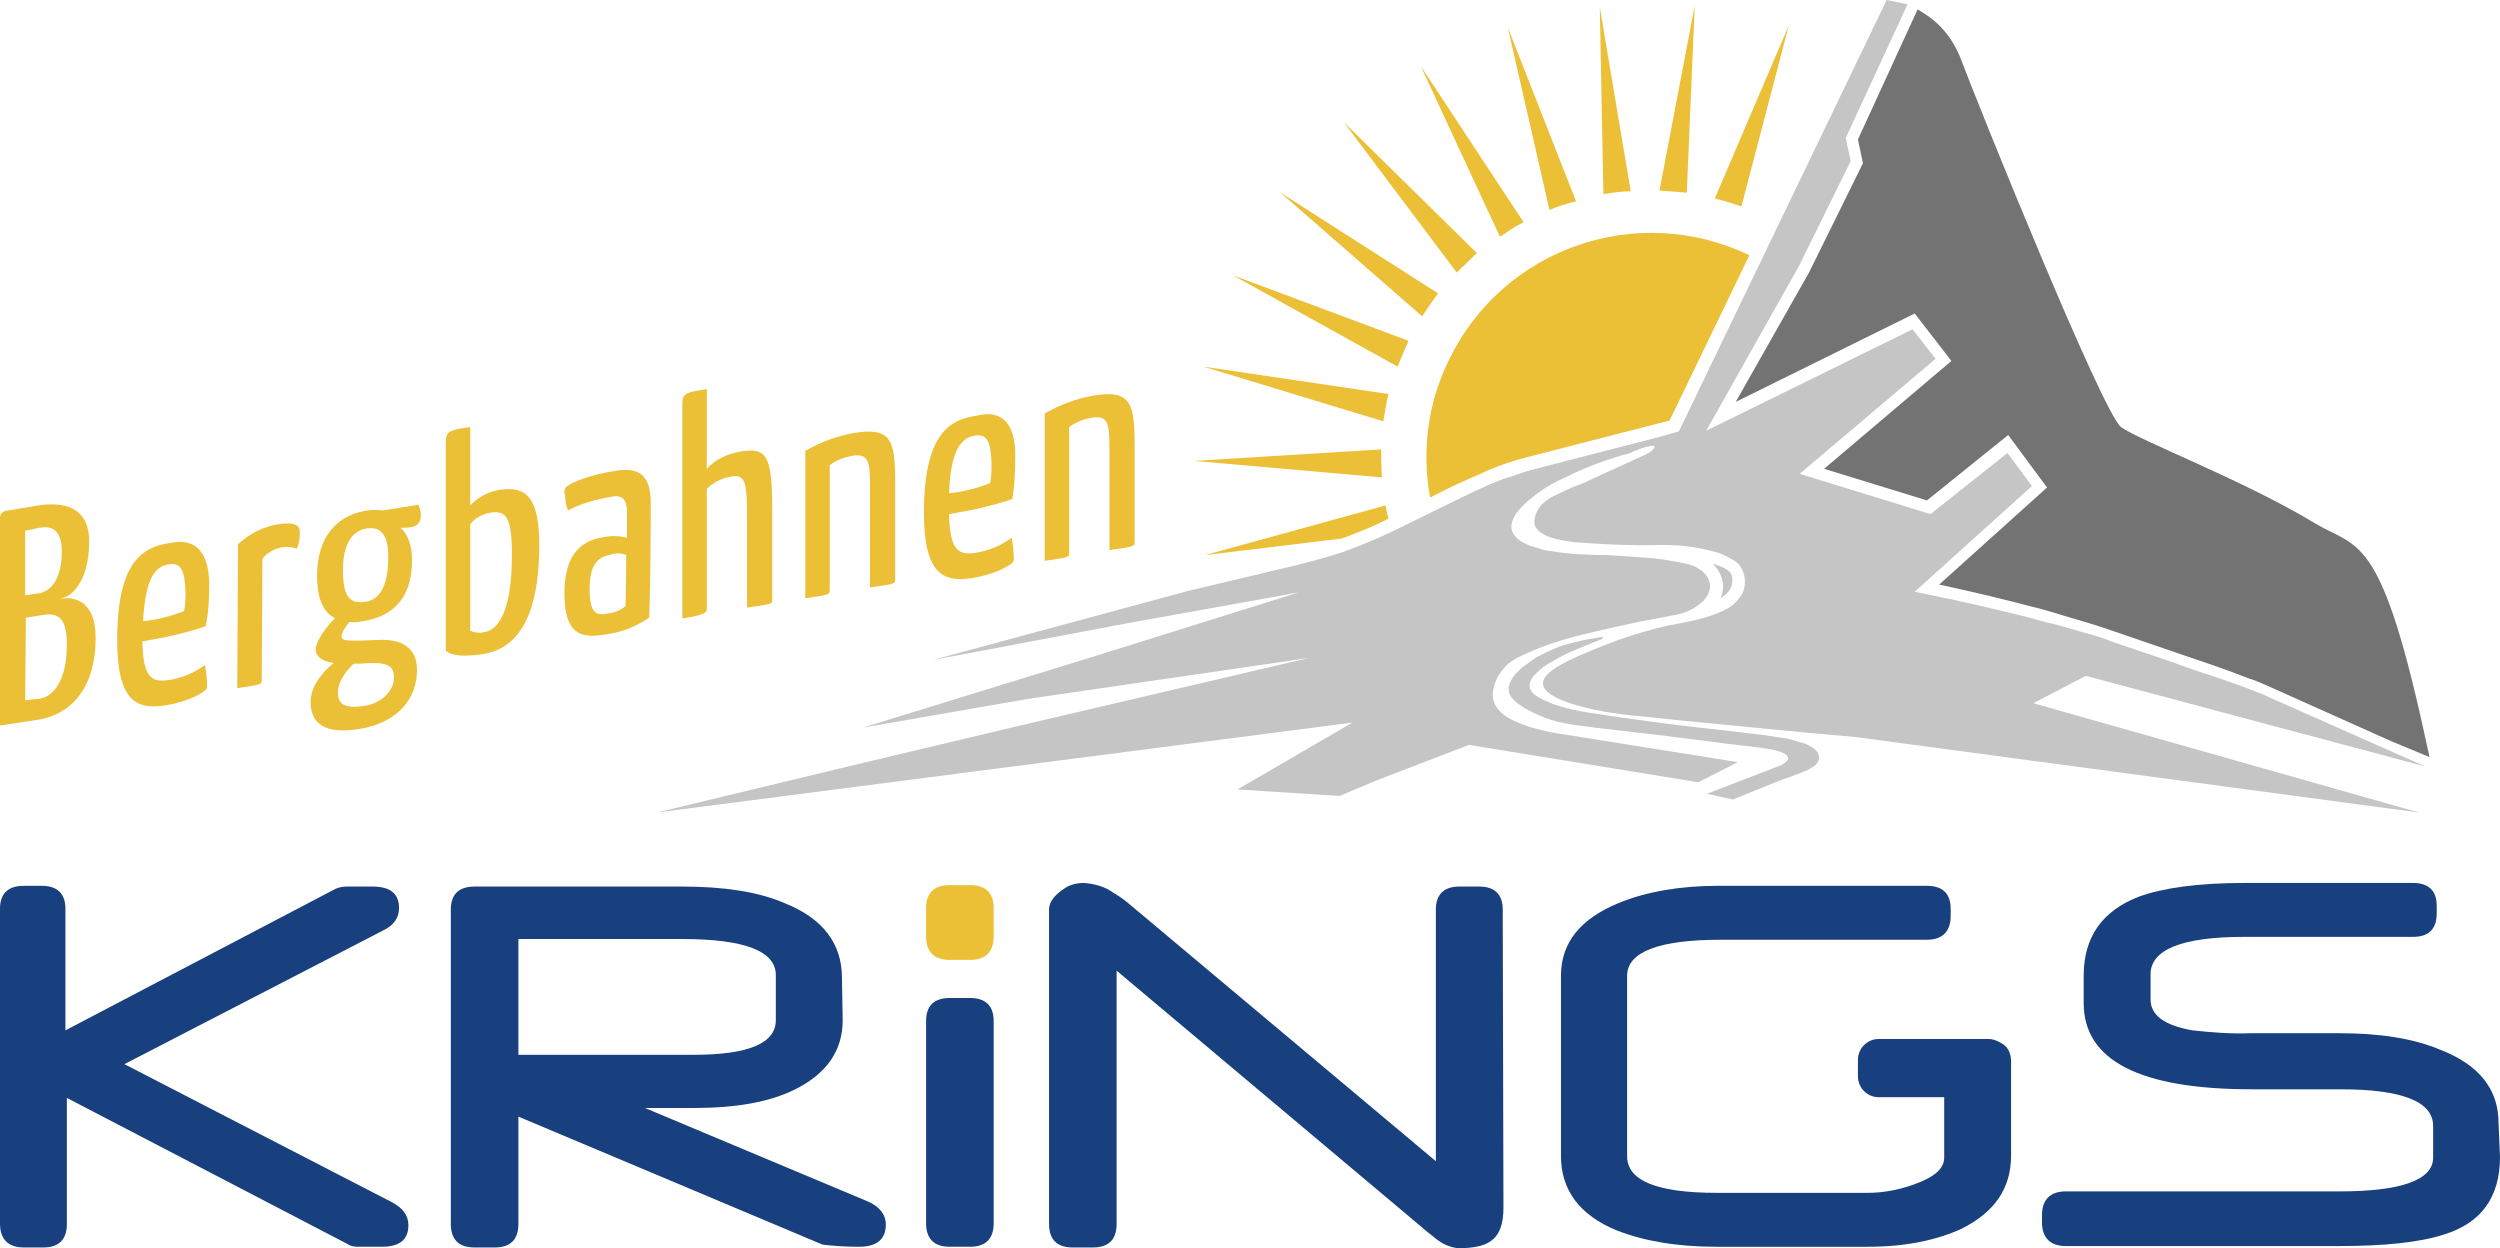 <?xml version="1.0" encoding="utf-8"?>
<!-- Generator: Adobe Illustrator 27.5.0, SVG Export Plug-In . SVG Version: 6.00 Build 0)  -->
<svg version="1.1" id="Ebene_1" xmlns="http://www.w3.org/2000/svg" xmlns:xlink="http://www.w3.org/1999/xlink" x="0px" y="0px"
	 viewBox="0 0 347.7 173.6" style="enable-background:new 0 0 347.7 173.6;" xml:space="preserve">
<style type="text/css">
	.st0{fill-rule:evenodd;clip-rule:evenodd;fill:#18407E;}
	.st1{fill-rule:evenodd;clip-rule:evenodd;fill:#737374;}
	.st2{fill-rule:evenodd;clip-rule:evenodd;fill:#EBBF36;}
	.st3{fill-rule:evenodd;clip-rule:evenodd;fill:#C6C5C5;}
</style>
<g>
	<path class="st0" d="M54.5,167.2c1.5,0.8,2.3,1.8,2.3,3.2c0,2-1.2,3-3.7,3h-3.3c-0.6,0-1.1-0.1-1.5-0.4l-39-20.3v17.5
		c0,2.2-1.1,3.3-3.3,3.3H3.3c-2.1,0-3.3-1.1-3.3-3.3v-43.8c0-2.1,1.1-3.2,3.3-3.2h2.5c2.2,0,3.3,1.1,3.3,3.2v16.9l37.6-19.7
		c0.5-0.2,1-0.3,1.6-0.3h3.5c2.5,0,3.7,1,3.7,3c0,1.3-0.7,2.4-2.2,3.1l-36,18.6L54.5,167.2L54.5,167.2z"/>
	<path class="st0" d="M107.9,141.9v-6.3c0-3.3-4.3-5-13-5H72.1v16.1h24.4C104.1,146.7,107.9,145.1,107.9,141.9L107.9,141.9
		L107.9,141.9z M117.2,141.9c0,4.2-2.2,7.4-6.6,9.6c-3.6,1.8-8.3,2.6-14.1,2.6h-6.8l31,13c1.6,0.7,2.5,1.8,2.5,3.2
		c0,2-1.2,3.1-3.7,3.1c-1.8,0-3.4-0.1-5.1-0.3l-42.3-17.8v14.9c0,2.2-1.1,3.3-3.3,3.3H66c-2.2,0-3.3-1.1-3.3-3.3v-43.7
		c0-2.1,1.1-3.2,3.3-3.2h28.8c5.8,0,10.6,0.7,14.3,2.3c5.3,2.1,8,5.6,8,10.4L117.2,141.9L117.2,141.9L117.2,141.9z"/>
	<path class="st0" d="M138.2,170.1c0,2.2-1.1,3.3-3.3,3.3h-2.8c-2.2,0-3.3-1.1-3.3-3.3V142c0-2.1,1.1-3.2,3.3-3.2h2.8
		c2.2,0,3.3,1.1,3.3,3.2V170.1z"/>
	<path class="st0" d="M209.1,168c0,2.3-0.6,3.9-1.9,4.7c-0.9,0.6-2.3,0.9-4.4,0.9c-1-0.1-2-0.5-2.8-1.1c-0.2-0.1-0.6-0.5-1.4-1.1
		l-43.3-36.4v35.2c0,2.2-1.1,3.3-3.3,3.3h-2.8c-2.2,0-3.3-1.1-3.3-3.3v-43.7c0-1.1,0.8-2.1,2.4-3.1c0.7-0.4,1.5-0.6,2.4-0.6
		c1.5,0.1,3,0.5,4.2,1.4c0.7,0.4,1.4,0.9,2,1.4l42.8,35.9v-35c0-2.1,1.1-3.2,3.3-3.2h2.7c2.2,0,3.3,1.1,3.3,3.2L209.1,168L209.1,168
		L209.1,168z"/>
	<path class="st0" d="M347.7,160.9c0,5.6-2.6,9.2-7.8,10.8c-3.4,1.1-8.3,1.6-14.5,1.6h-38.1c-2.1,0-3.3-1.1-3.3-3.3v-1
		c0-2.1,1.1-3.3,3.3-3.3h38.1c8.6,0,13-1.6,13-4.7v-4.4c0-3.4-4.3-5.1-12.9-5.1h-12.3c-15.6,0-23.4-4-23.4-12v-3.8
		c0-5.3,2.5-9,7.7-11c3.3-1.2,8.2-1.9,14.7-1.9h23.4c2.2,0,3.3,1.1,3.3,3.2v1c0,2.2-1.1,3.3-3.3,3.3h-23.5c-8.7,0-13,1.8-13,5.2v3.5
		c0,2.2,1.9,3.6,5.8,4.3c2.7,0.3,5.4,0.5,8.1,0.4h12.4c5.5,0,10.2,0.7,14,2.3c5.4,2.1,8.1,5.5,8.1,10.2L347.7,160.9L347.7,160.9
		L347.7,160.9z"/>
	<path class="st0" d="M278.2,145c-0.5-0.3-1.1-0.5-1.6-0.5h-15.3c-1.6,0-2.9,1.3-2.9,2.9v2.3c0,1.6,1.3,2.9,2.9,2.9h9.1v8.4
		c0,1.6-1.5,2.8-4.4,3.8c-2,0.7-4.1,1.1-6.3,1.1h-20.9c-8.4,0-12.5-1.7-12.5-5.1v-25.1c0-3.3,4.4-5,13-5H268c2.1,0,3.3-1.1,3.3-3.3
		v-1c0-2.1-1.1-3.2-3.3-3.2h-29.1c-5.2,0-9.9,0.8-13.8,2.4c-5.3,2.2-8,5.5-8,10.1v25.1c0,4.7,2.6,8.2,7.7,10.3
		c3.8,1.5,8.4,2.3,13.9,2.3h21.1c5.2,0,9.5-0.9,13-2.5c4.6-2.3,6.9-5.6,6.9-10.2v-12.6C279.8,146.4,279.2,145.5,278.2,145L278.2,145
		z"/>
	<path class="st1" d="M337.9,105.3l-0.9-4.1c-6-27.1-9.1-24.9-15-28.4c-9.7-5.9-24.6-11.6-27-13.4c-2.6-2-19.9-44.8-22.4-51.5
		c-1-2.4-2.6-4.5-4.8-5.9l-1.1-0.7l-0.5,1.1l-7.8,17l0.7,3.3l-7.5,15.2l-10.2,18l24.9-12.3l5.1,6.6l-17.7,15l14.3,4.4l11.3-9.1
		l5.4,7.3l-15,13.5c4.2,0.9,8.4,1.9,12.6,3c1.8,0.4,3.6,1,5.3,1.5c2.1,0.6,4.1,1.2,6.1,1.9l10.5,3.6c2.7,0.9,5.9,2,8.4,3
		c1,0.3,1.9,0.7,2.8,1.1l17.2,7.7L337.9,105.3L337.9,105.3L337.9,105.3z"/>
	<path class="st2" d="M138.2,130.2c0,2.2-1.1,3.3-3.3,3.3h-2.8c-2.2,0-3.3-1.1-3.3-3.3v-3.9c0-2.1,1.1-3.2,3.3-3.2h2.8
		c2.2,0,3.3,1.1,3.3,3.2V130.2z"/>
	<path class="st2" d="M0,72c0-0.5,0.3-0.9,1.1-1l4.2-0.7c3.3-0.5,7.1,0,7.1,5c0,4.5-1.6,6.6-2.7,7.4c-0.4,0.3-0.9,0.4-1.3,0.6
		c0.4-0.1,0.8-0.1,1.2-0.1c0.7,0.1,3.7,0.3,3.7,5.5c0,7.2-3.6,10.7-8,11.4L0,100.9L0,72L0,72L0,72z M3.5,82.8l2-0.3
		c1.6-0.3,3.1-2,3.1-5.8c0-3.1-1.5-3.6-3.1-3.3c-0.4,0.1-2,0.4-2,0.4L3.5,82.8L3.5,82.8z M3.5,97.4c0,0,1.5-0.2,1.9-0.2
		c2.1-0.3,3.9-2.6,3.9-7.6c0-4.2-1.6-4.4-3.8-4c-0.4,0.1-1.9,0.3-1.9,0.3L3.5,97.4L3.5,97.4L3.5,97.4z"/>
	<path class="st2" d="M29.1,81.4c0,1.9-0.1,3.8-0.5,5.7c-2.9,1-5.8,1.6-8.8,2.1c0.1,5.1,1.3,5.7,3.6,5.4c1.9-0.3,3.6-1,5.1-2.1
		c0.2,1,0.3,2,0.3,3.1c0,0.6-2.6,2-5.8,2.5c-3.9,0.6-6.7-0.4-6.7-9.1c0-11.1,3.7-13,7.5-13.5C27.3,74.8,29.1,76.9,29.1,81.4
		L29.1,81.4L29.1,81.4z M19.9,86.4c2-0.2,3.8-0.7,5.7-1.4c0.2-0.9,0.2-1.8,0.2-2.6c-0.1-3.1-0.6-4.2-2.4-3.9S20.2,80.4,19.9,86.4
		L19.9,86.4L19.9,86.4z"/>
	<path class="st2" d="M33.1,75.7c1.6-1.5,3.6-2.5,5.7-2.8s2.9,0.1,2.9,1.1c0,0.8-0.1,1.6-0.4,2.3c-0.6-0.2-1.3-0.3-2-0.2
		c-1.1,0.2-2.1,0.7-2.8,1.6l-0.1,16.8c0,0.7,0.1,0.7-3.4,1.2L33.1,75.7L33.1,75.7L33.1,75.7z"/>
	<path class="st2" d="M53.2,71l5-0.8c0.2,0.5,0.4,1.1,0.3,1.6c0.1,0.7-0.5,1.4-1.2,1.5c-0.5,0.1-1,0.1-1.6,0.1
		c1,0.9,1.6,2.4,1.6,4.5c0,4.5-1.9,7.7-6.8,8.5c-0.6,0.1-1.2,0.2-1.9,0.1c-0.6,0.7-1.1,1.5-1.1,2.1c0,0.7,2.1,0.5,5.3,0.4
		c2.7-0.1,5.2,0.8,5.2,4.2c0,3.7-2.4,7.3-8.1,8.2s-6.7-1.6-6.7-3.8c0-2,1.4-3.9,3.2-5.4c-1.6-0.2-2.5-0.9-2.5-1.9s1.4-3.1,2.7-4.3
		c-1.9-1-2.5-3.2-2.5-5.9c0-5.6,2.9-8.5,7-9.1C51.7,70.9,52.5,70.9,53.2,71L53.2,71L53.2,71z M49.2,92.3c-1.2,1.1-2.2,2.6-2.2,4
		s0.6,2.3,3.5,1.9c3-0.4,4.3-2.5,4.3-3.9c0-1.9-1.1-2.3-4.8-2C49.7,92.3,49.4,92.3,49.2,92.3L49.2,92.3z M47.7,79.2
		c0,3.1,0.5,4.9,3.1,4.5c2.2-0.3,3.2-2.5,3.2-6.3c0-3.1-1.1-4.2-3-3.9C49.1,73.8,47.7,75.5,47.7,79.2L47.7,79.2L47.7,79.2z"/>
	<path class="st2" d="M62,61.5c0-1.6,0.6-1.7,3.4-2.1v10.9c1.1-1.2,2.7-2,4.3-2.2c3.6-0.5,5.3,1.3,5.3,7.7c0,12.3-4.6,14.7-8,15.2
		c-2.3,0.3-4,0.3-5-0.5L62,61.5L62,61.5L62,61.5z M65.4,87.7c0.6,0.3,1.3,0.4,2,0.2c1.5-0.2,3.8-2.1,3.8-10.7c0-5.5-0.9-6.2-3-5.9
		c-1.1,0.2-2.1,0.7-2.8,1.6L65.4,87.7L65.4,87.7L65.4,87.7z"/>
	<path class="st2" d="M78.8,67.7c0.6-0.6,3.4-1.7,6.7-2.2c3.4-0.6,5,0.6,5,4.4v2.5c0,7.4-0.2,13.5-0.2,13.5c-1.8,1.2-3.7,2-5.8,2.3
		c-3.1,0.5-6,0.7-6-5.7c0-5.9,2.8-7.4,5.5-7.8c1.1-0.2,2.1-0.2,3.2,0.1v-3.6c0-2-0.9-2.4-2.2-2.1C83,69.4,80.3,70.2,79,71
		c-0.3-0.7-0.4-1.4-0.4-2.1C78.4,68.4,78.5,68,78.8,67.7L78.8,67.7L78.8,67.7z M85.1,77.1c-1.7,0.3-3.1,1.1-3.1,4.8s1.1,3.7,2.7,3.4
		c0.8-0.1,1.6-0.4,2.3-1c0,0,0.1-4.1,0.1-7.1C86.4,76.9,85.7,76.9,85.1,77.1L85.1,77.1z"/>
	<path class="st2" d="M94.9,56.2c0-1.6,0.6-1.6,3.4-2.1v11.1c1.2-1.3,2.9-2.1,4.7-2.4c3.6-0.6,4.4,0.5,4.4,8v12.5
		c0,0.7,0.2,0.7-3.5,1.2V71.8c0-4.9-0.3-5.9-2.3-5.5c-1.2,0.2-2.4,0.8-3.3,1.7v16.8c0,0.5-1.1,0.9-3.4,1.2L94.9,56.2L94.9,56.2
		L94.9,56.2z"/>
	<path class="st2" d="M112,62.7c2.1-1.2,4.5-2.1,6.9-2.5c5.1-0.8,5.6,1.1,5.6,6.9v13.4c0,0.7,0.1,0.7-3.5,1.2V67.6
		c0-3.4-0.2-4.6-2.5-4.2c-1.1,0.2-2.2,0.6-3.1,1.3V82c0,0.7,0.1,0.7-3.4,1.2L112,62.7L112,62.7L112,62.7z"/>
	<path class="st2" d="M141.2,63.7c0,1.9-0.1,3.8-0.4,5.7c-2.9,1-5.8,1.6-8.8,2.1c0.1,5.1,1.3,5.7,3.6,5.4c1.9-0.3,3.6-1,5.1-2.1
		c0.2,1,0.3,2,0.3,3.1c0,0.6-2.6,2-5.8,2.5c-3.9,0.6-6.7-0.4-6.7-9.1c0-11.1,3.7-13,7.4-13.5C139.5,56.9,141.3,59.1,141.2,63.7
		L141.2,63.7L141.2,63.7z M132,68.6c2-0.2,3.9-0.7,5.7-1.4c0.2-0.9,0.2-1.8,0.2-2.7c-0.1-3.1-0.6-4.2-2.4-3.9S132.2,62.6,132,68.6
		L132,68.6z"/>
	<path class="st2" d="M145.3,57.5c2.1-1.2,4.5-2.1,6.9-2.5c5.1-0.8,5.6,1.1,5.6,6.9v13.4c0,0.7,0.1,0.7-3.5,1.2V62.3
		c0-3.4-0.2-4.6-2.5-4.2c-1.1,0.2-2.2,0.6-3.1,1.3v17.4c0,0.7,0.1,0.7-3.4,1.2L145.3,57.5L145.3,57.5L145.3,57.5z"/>
	<path class="st2" d="M197.6,9.2l11,23.7c0.6-0.3,1.1-0.7,1.7-1.1s1.1-0.6,1.6-0.9L197.6,9.2C197.6,9.2,197.6,9.2,197.6,9.2z"/>
	<path class="st2" d="M202.6,37.9c0.9-0.9,1.9-1.8,2.8-2.7L186.9,17L202.6,37.9C202.6,37.9,202.6,37.9,202.6,37.9z"/>
	<path class="st2" d="M197.8,44c0.7-1.1,1.4-2.1,2.2-3.2l-21.9-14C178.1,26.8,197.8,44,197.8,44z"/>
	<path class="st2" d="M194.4,51c0.4-1.2,1-2.4,1.5-3.6l-24.4-9.1L194.4,51L194.4,51z"/>
	<path class="st2" d="M192.4,58.6c0.2-1.3,0.4-2.5,0.7-3.8L167.4,51C167.4,51,192.4,58.6,192.4,58.6z"/>
	<path class="st2" d="M192.2,66.4c-0.1-1.3-0.1-2.6-0.1-3.9l-26,1.6L192.2,66.4L192.2,66.4L192.2,66.4z"/>
	<path class="st2" d="M186.6,74.9c2.2-0.8,4.4-1.7,6.4-2.7h0.1c-0.1-0.6-0.3-1.2-0.4-1.9l-25.1,6.9L186.6,74.9L186.6,74.9
		L186.6,74.9z"/>
	<path class="st2" d="M238.5,27.6c1.2,0.3,2.5,0.7,3.7,1.1l6.6-25.2L238.5,27.6L238.5,27.6L238.5,27.6z"/>
	<path class="st2" d="M230.8,26.5c1.3,0.1,2.6,0.2,3.8,0.3l1.1-26L230.8,26.5z"/>
	<path class="st2" d="M223,27c1.2-0.2,2.5-0.4,3.8-0.4L222.5,1L223,27L223,27z"/>
	<path class="st2" d="M215.5,29.2c1.2-0.5,2.4-0.9,3.7-1.2l-9.5-24.2L215.5,29.2L215.5,29.2z"/>
	<path class="st2" d="M198.9,69.2c2.3-1.2,4.6-2.3,7-3.3c2.3-1.1,4.7-1.9,7.2-2.5l12.8-3.3c2.1-0.5,4.2-1.1,6.3-1.6l11.1-23
		c-15.6-7.5-34.3-1-41.8,14.6C198.6,56,197.7,62.7,198.9,69.2z"/>
	<path class="st3" d="M262.4,0l2.9,0.6l0,0l-8.6,18.6l0.7,3.2L250.2,37l-12.9,22.9L266,45.8l3.2,4.1l-18.9,16l18.2,5.6l10.7-8.5
		l3.4,4.6l-16.3,14.7c0,0,1.9,0.4,4.8,1h0.1c0.8,0.2,1.7,0.4,2.6,0.6h0.1c2.5,0.6,5.3,1.2,8.3,2l0,0l2.6,0.7h0.1
		c0.9,0.2,1.8,0.5,2.6,0.7c1,0.3,2.1,0.6,3.1,0.9h0.1c1,0.3,2,0.6,2.9,1l7.7,2.6l2.8,1l2.9,1h0.1c2.1,0.7,4,1.4,5.4,1.9l0,0
		c0.5,0.2,1,0.4,1.5,0.6s0.9,0.3,1.2,0.5l20.3,9l1.8,0.8L290.1,94l-7.3,3.8l53.6,15.2L258,102.5c-8.1-0.7-16.1-1.5-24.2-2.3
		l-5.8-0.6c-1.4-0.1-2.8-0.3-4.1-0.5s-9.6-1.6-9.3-4.2c0.2-1.4,2.6-2.5,3.5-3c2.3-1.1,4.6-2,7-2.9c2.3-0.8,4.6-1.5,6.9-2
		c0.6-0.1,1.1-0.2,1.6-0.3c2.1-0.4,4.8-1,6.7-2.1c0.9-0.5,1.5-1.2,2-2c0.6-1.2,0.5-2.8-0.3-3.9c-0.3-0.4-0.7-0.7-1.1-0.9
		c-0.8-0.5-1.7-0.9-2.6-1.1c-1.2-0.3-2.4-0.6-3.6-0.7c-1.4-0.2-2.7-0.2-4.1-0.2c-3.9,0.1-7.8-0.1-11.7-0.4c-0.7-0.1-1.5-0.2-2.3-0.4
		s-1.5-0.4-2.1-0.8c-0.3-0.2-0.6-0.4-0.8-0.7c-0.2-0.2-0.3-0.6-0.3-0.9c0.1-2,1.5-3.1,3.3-3.9c0.9-0.4,1.8-0.9,2.7-1.2
		c0.8-0.3,1.5-0.6,2.3-1l7.2-3.3c0.4-0.2,0.8-0.4,1.1-0.8c0.1-0.1,0.1-0.1,0.1-0.2c0.1-0.1-0.1-0.2-0.1-0.2h-0.3
		c-0.5,0.1-1,0.2-1.5,0.4l-1.1,0.4l-0.3,0.2c-3.2,0.8-6.3,2-9.3,3.5c-1.6,0.7-3.1,1.6-4.4,2.7c-0.7,0.5-1.3,1.1-1.9,1.8
		s-0.9,1.4-1,2.1c-0.1,1.5,1.5,2.4,2.6,2.8c0.6,0.2,1.3,0.4,2,0.6c1.8,0.3,3.7,0.6,5.5,0.6c1.1,0.1,2.2,0.1,3.3,0.1l3,0.2
		c1.5,0.1,3.1,0.2,4.6,0.4c1.2,0.2,2.5,0.4,3.7,0.7c0.4,0.1,0.9,0.3,1.2,0.5c0.3,0.2,0.7,0.4,1,0.8c0.6,0.6,0.8,1.4,0.7,2.1
		c-0.2,0.9-0.7,1.6-1.4,2.1c-1.1,0.9-2.4,1.4-3.8,1.6c-0.6,0.1-1.1,0.2-1.6,0.3c-3.9,0.7-8.2,1.7-11.9,2.6c-2.6,0.7-5.2,1.6-7.7,2.8
		c-0.4,0.2-0.8,0.4-1.2,0.7c-0.3,0.2-0.7,0.5-1,0.9c-0.4,0.5-0.9,1.1-1.1,1.7c-0.3,0.6-0.4,1.2-0.5,1.8c-0.1,2,1.6,3.3,3.3,4
		c0.6,0.3,1.1,0.4,1.8,0.7c1.1,0.3,2.2,0.6,3.3,0.8l25.7,4.1l-5.5,2.8l-31.9-5.2l-13,5l-5,2.1l-14.2-0.9l16-9.3l-96.7,12.5l25.3-6.1
		c8.3-2,16.5-3.9,24.8-5.9l40.6-9.5l-39.1,5.7l-23,4l31.5-9.7l29.1-9.1l-23.9,4.3l-27,5.1l35.5-9.6l12.6-3c3.1-0.7,6.2-1.5,9.2-2.5
		c2.4-0.9,4.6-1.8,6.9-2.9c2-1,3.9-1.9,5.9-2.9c2.3-1.1,4.6-2.3,6.9-3.3c1.1-0.5,2.3-1,3.4-1.3c1.1-0.4,2.3-0.8,3.5-1.1l12.8-3.3
		c2.4-0.6,4.7-1.2,7.1-1.9L262.4,0L262.4,0L262.4,0z"/>
	<path class="st3" d="M239.3,83.2c0.7-1.6,0.3-3.3-0.9-4.6c-0.1-0.1-0.1-0.1-0.1-0.2c0.6,0.2,1.1,0.4,1.7,0.7
		c0.4,0.2,0.8,0.6,0.9,1.1C241.1,81.7,240.4,82.5,239.3,83.2L239.3,83.2L239.3,83.2z"/>
	<path class="st3" d="M237.4,110.4l9.6-3.7c0.4-0.1,0.9-0.3,1.2-0.6c0.3-0.2,0.7-0.5,0.4-0.9c-0.3-0.6-1.9-0.9-2.4-1l0,0
		c-1.8-0.3-3.7-0.5-5.5-0.7l-8.6-1.1l-10.3-1.2c-1.2-0.2-2.4-0.3-3.6-0.5c-0.5-0.1-1-0.2-1.5-0.3c-1.2-0.3-2.5-0.8-3.7-1.4
		c-0.6-0.3-1.1-0.6-1.7-1c-0.3-0.2-0.5-0.4-0.7-0.6c-0.7-0.6-1-1.5-0.6-2.4c0.2-0.5,0.5-1,0.9-1.4c0.4-0.4,0.9-0.9,1.4-1.2l1.4-1
		c1-0.5,2-1,3-1.4c0.8-0.3,1.6-0.5,2.4-0.7c1.2-0.3,2.4-0.5,3.6-0.7h0.3c0,0-0.1,0.1-0.1,0.1l-0.1,0.2c-1.4,0.5-2.8,1.1-4.2,1.7
		c-1,0.4-2,1-2.9,1.5c-0.8,0.4-1.5,1-2.1,1.6c-0.3,0.3-0.6,0.6-0.7,1c-0.2,0.3-0.2,0.7-0.1,1.1c0.1,0.2,0.2,0.4,0.4,0.6
		s0.3,0.3,0.5,0.4c0.3,0.2,0.7,0.4,1.1,0.6c0.7,0.3,1.4,0.6,2.1,0.8c1.3,0.4,2.6,0.7,4,0.9c1.3,0.2,2.6,0.4,3.9,0.6l7.3,1l10.4,1.2
		c1.8,0.2,3.5,0.4,5.2,0.7c0.9,0.1,1.7,0.3,2.5,0.6c0.4,0.1,0.9,0.2,1.2,0.4s0.7,0.3,1,0.6c0.2,0.2,0.4,0.4,0.5,0.7
		c0.6,1.4-1.6,2.3-2.5,2.6c-0.4,0.2-0.9,0.3-1.3,0.5s-0.9,0.3-1.4,0.5c-2.3,0.9-4.5,1.8-6.7,2.7L237.4,110.4L237.4,110.4
		L237.4,110.4z"/>
</g>
</svg>
